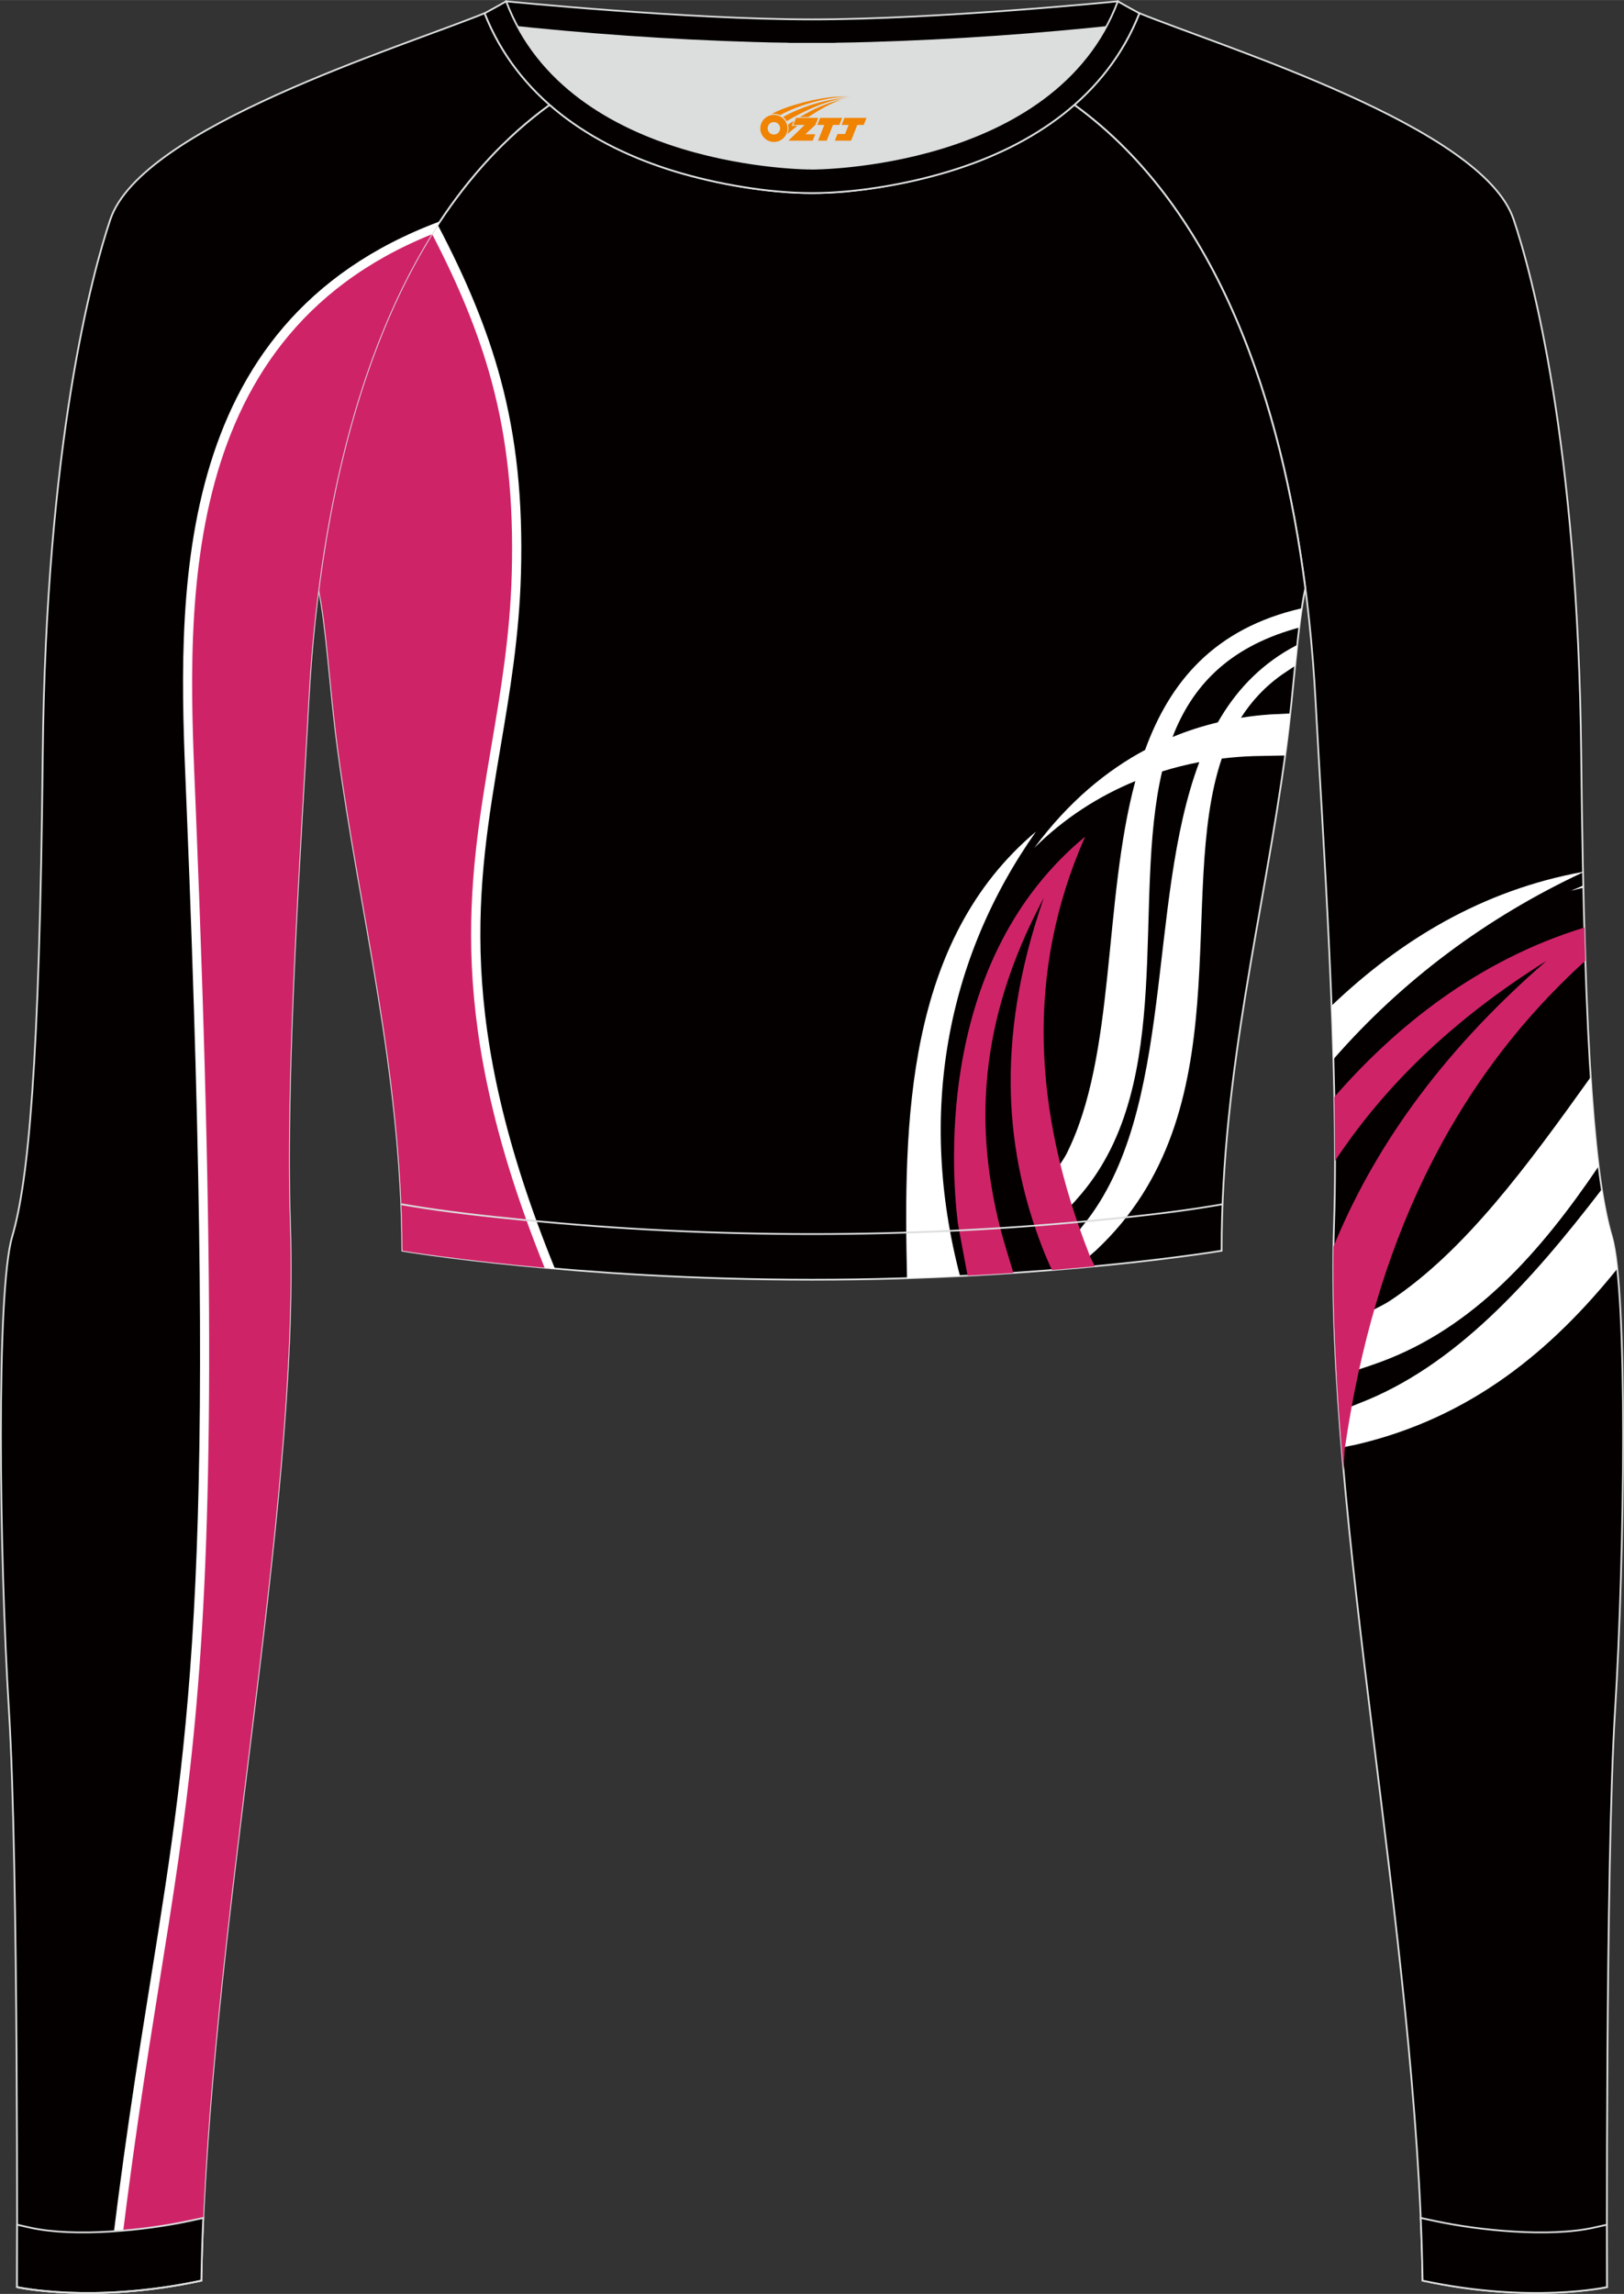 <?xml version="1.0" encoding="utf-8"?>
<!-- Generator: Adobe Illustrator 24.0.1, SVG Export Plug-In . SVG Version: 6.00 Build 0)  -->
<svg xmlns="http://www.w3.org/2000/svg" xmlns:xlink="http://www.w3.org/1999/xlink" version="1.1" id="图层_1" x="0px" y="0px" width="367.03px" height="518.23px" viewBox="0 0 367.03 518.22" enable-background="new 0 0 367.03 518.22" xml:space="preserve">
<rect x="0" y="0" width="367.03" height="518.22" fill="#333333" stroke="none"/>
<g>
	<path fill-rule="evenodd" clip-rule="evenodd" fill="#DCDDDD" d="M113.76,2.85c0,0,45.04,4.28,69.79,4.28s70.34-3.09,70.34-3.09   S241.33,40.8,183.46,40.8C125.59,40.79,113.76,2.85,113.76,2.85z"/>
	
		<path fill-rule="evenodd" clip-rule="evenodd" fill="#040000" stroke="#DCDDDD" stroke-width="0.4" stroke-miterlimit="22.926" d="   M258.74,5.16l-5.47,0.6c-18.61,2.04-37.83,3.37-56.53,3.92c-2.57,0.08-5.14,0.13-7.72,0.17v0.04h-11V9.85   c-2.57-0.03-5.14-0.09-7.72-0.17c-18.7-0.55-37.91-1.88-56.53-3.92l-5.47-0.6l6.07-4.87c0,0,40.87,4.09,69.14,4.09   s69.11-4.09,69.11-4.09L258.74,5.16z"/>
	
		<path fill-rule="evenodd" clip-rule="evenodd" fill="#040000" stroke="#DCDDDD" stroke-width="0.4" stroke-miterlimit="22.926" d="   M342.07,49.53c4.19,12.38,14.56,50.77,15.29,121.02s3.28,96.45,6.92,108.82c3.64,12.38,2.91,71.7,0.73,107.01   c-2.18,35.3-1.82,130.3-1.82,130.3s-17.11,3.82-41.67-1.46c-1.26-78.2-22.24-172.66-20.02-238.76c1.17-34.86-2.6-88.69-4.18-118.11   c-2.53-47.15-14.73-105.86-54.5-134.67v-0.01c6.29-5.51,11.4-12.33,14.69-20.69C276.77,10.8,335.02,28.67,342.07,49.53z"/>
	<g>
		<path fill-rule="evenodd" clip-rule="evenodd" fill="#FFFFFF" d="M300.94,227.2c15.62-14.9,34.11-26.1,56.82-30.24v0.11    c-21.93,10.25-40.93,24.48-56.41,42.23C301.24,235.29,301.1,231.25,300.94,227.2z"/>
		<path fill-rule="evenodd" clip-rule="evenodd" fill="#FFFFFF" d="M365.5,286.64c-14.68,18.22-32.83,33.57-58.86,39.68    c-0.21,0.05-1.54,0.32-3.44,0.7c-0.22-2.75-0.43-5.47-0.62-8.17c2.61-1.04,4.47-1.79,4.64-1.85c21.55-8.3,38.65-27.3,54.79-48.32    c0.7,4.47,1.45,7.92,2.27,10.68C364.76,281.02,365.17,283.5,365.5,286.64L365.5,286.64z M361.29,263.49    c-0.67-5.39-1.27-11.99-1.79-20.16c-14.32,20.02-28.51,39.43-45.49,50.61c-1.51,0.99-6.41,3.41-12.43,6.26    c0.12,3.51,0.29,7.08,0.49,10.69c3.39-0.97,6.73-2.03,9.84-3.17C333.19,299.92,348.22,282.79,361.29,263.49L361.29,263.49z     M357.83,200.54c-0.95,0.22-1.89,0.46-2.84,0.71c0.95-0.41,1.89-0.81,2.83-1.2L357.83,200.54z"/>
		<path fill-rule="evenodd" clip-rule="evenodd" fill="#CF2368" d="M301.37,281.64c8.68-21.21,23.44-43.16,48.17-64.59    c-21.77,13.61-37.01,28.86-47.82,45.2c0-4.65-0.05-9.48-0.15-14.43c13.78-15.82,32.38-30.9,56.5-38.28    c0.07,2.59,0.15,5.09,0.23,7.5c-30.93,28.03-47.71,65.31-54.23,109.27c-0.06,0.42-0.12,0.85-0.19,1.27l-0.23,4.59    C302.06,314.25,301.13,297.22,301.37,281.64z"/>
	</g>
	
		<path fill-rule="evenodd" clip-rule="evenodd" fill="#040000" stroke="#DCDDDD" stroke-width="0.4" stroke-miterlimit="22.926" d="   M72.01,132.93L72.01,132.93c1.86,8.67,2.5,22.24,4.37,36.34c4.92,36.95,14.4,72.23,14.55,113.28c0,0,38.98,6.55,92.58,6.55   s92.58-6.55,92.58-6.55c0-40.87,9.62-76.33,14.55-113.28c1.88-14.1,2.51-27.66,4.37-36.34c-5.31-41.2-19.32-85.35-52.11-109.17   l-0.1-0.07c-7.94,6.95-17.77,11.81-28.28,15.01c-9.35,2.85-21.14,4.92-31.01,4.91c-9.87,0.01-21.66-2.05-31.01-4.91   c-10.51-3.21-20.34-8.07-28.28-15.01l-0.09,0.07l0,0l-0.02,0.01c-0.57,0.41-1.13,0.83-1.69,1.26l-0.55,0.43   c-0.37,0.29-0.74,0.57-1.1,0.86c-0.22,0.18-0.44,0.36-0.67,0.54c-0.34,0.27-0.67,0.55-1,0.83l-0.63,0.53   c-0.36,0.31-0.71,0.62-1.07,0.93c-0.18,0.15-0.35,0.31-0.53,0.46c-0.52,0.46-1.03,0.93-1.53,1.4l-0.26,0.25   c-0.42,0.4-0.84,0.8-1.26,1.21l-0.53,0.52c-0.33,0.33-0.67,0.66-0.99,1l-0.52,0.53c-0.32,0.33-0.64,0.67-0.96,1.01l-0.54,0.58   c-0.33,0.36-0.66,0.72-0.99,1.09l-0.42,0.47c-0.46,0.51-0.91,1.03-1.35,1.56l-0.37,0.45c-0.34,0.4-0.67,0.8-1,1.21l-0.46,0.57   c-0.29,0.36-0.57,0.71-0.85,1.07l-0.51,0.65c-0.29,0.38-0.58,0.76-0.87,1.15l-0.39,0.51c-0.33,0.45-0.66,0.9-0.99,1.36l-0.3,0.41   c-0.4,0.56-0.8,1.13-1.19,1.69l-0.4,0.6c-0.26,0.38-0.52,0.77-0.78,1.15l-0.49,0.74c-0.24,0.36-0.47,0.73-0.7,1.09l-0.44,0.7   c-0.25,0.4-0.49,0.8-0.74,1.2l-0.4,0.65c-0.3,0.49-0.59,0.98-0.88,1.48l-0.2,0.34l0,0l-0.18,0.32c-0.29,0.51-0.58,1.02-0.87,1.53   l-0.37,0.66c-0.23,0.41-0.46,0.83-0.68,1.25l-0.39,0.73l-0.63,1.21l-0.39,0.75c-0.22,0.44-0.44,0.88-0.66,1.32l-0.31,0.62   c-0.31,0.63-0.61,1.25-0.91,1.89l-0.35,0.74l-0.56,1.2l-0.42,0.92l-0.49,1.09l-0.39,0.88l-0.51,1.19l-0.35,0.83l-0.53,1.28   l-0.31,0.76c-0.26,0.65-0.53,1.31-0.78,1.97l-0.25,0.64l-0.53,1.38l-0.35,0.94l-0.4,1.09l-0.37,1.02l-0.39,1.1l-0.32,0.92   c-0.15,0.44-0.3,0.89-0.45,1.33l-0.41,1.23c-0.16,0.5-0.33,1-0.49,1.51l-0.34,1.09l-0.3,0.98l-0.34,1.11l-0.3,0.99l-0.34,1.16   l-0.28,0.98l-0.31,1.09l-0.32,1.16c-0.17,0.64-0.35,1.28-0.51,1.92l-0.27,1.02l-0.31,1.22l-0.21,0.85l-0.3,1.22l-0.25,1.04   l-0.24,1.02l-0.29,1.27l-0.21,0.92l-0.02,0.08c-0.14,0.65-0.29,1.29-0.43,1.94l-0.21,1.01l-0.23,1.09l-0.24,1.2l-0.19,0.95   l-0.23,1.18l-0.19,0.98l-0.23,1.2l-0.18,1l-0.19,1.08l-0.01,0.04c-0.11,0.65-0.23,1.3-0.34,1.95l-0.22,1.3l-0.14,0.86l-0.18,1.13   l-0.16,1.06l-0.18,1.21l-0.12,0.81l-0.18,1.25l-0.14,1l-0.15,1.1C72.18,131.64,72.09,132.28,72.01,132.93z"/>
	<g>
		<g>
			<path fill-rule="evenodd" clip-rule="evenodd" fill="#CF2368" d="M98.27,51.82c16.5,31.92,21.04,58.58,17.13,95.25     c-1.71,16.08-4.34,27.33-6.05,38.76c-1.75,11.67-2.4,23.89-1.51,35.2c1.51,19.26,8.85,48.09,16.34,65.46     c-20.67-1.83-33.24-3.94-33.24-3.94c-0.15-41.05-9.62-76.33-14.55-113.28c-1.88-14.1-2.51-27.66-4.37-36.34l0,0     c0.08-0.64,0.17-1.29,0.26-1.93l0.15-1.1l0.14-1l0.18-1.25l0.12-0.81l0.18-1.21l0.16-1.06l0.18-1.13l0.14-0.86l0.22-1.3     c0.11-0.65,0.22-1.3,0.34-1.95l0.01-0.04l0.19-1.08l0.18-1l0.23-1.2l0.19-0.98l0.23-1.18l0.19-0.95l0.24-1.2l0.23-1.09l0.21-1.01     c0.14-0.65,0.28-1.3,0.43-1.94l0.02-0.08l0.21-0.92l0.29-1.27l0.24-1.02l0.25-1.04l0.3-1.22l0.21-0.85l0.31-1.22l0.27-1.02     c0.17-0.64,0.34-1.28,0.51-1.92l0.32-1.16l0.31-1.09l0.28-0.98l0.34-1.16l0.3-0.99l0.34-1.11l0.3-0.98l0.34-1.09     c0.16-0.5,0.32-1.01,0.49-1.51l0.41-1.23c0.15-0.45,0.3-0.89,0.45-1.33l0.32-0.92l0.39-1.1l0.37-1.02l0.4-1.09l0.35-0.94     l0.53-1.38l0.25-0.64c0.26-0.66,0.52-1.32,0.78-1.97l0.31-0.76l0.53-1.28l0.35-0.83L88,71.35l0.39-0.88l0.49-1.09l0.42-0.92     l0.56-1.2l0.35-0.74c0.3-0.63,0.61-1.26,0.91-1.89L91.4,64c0.22-0.44,0.44-0.88,0.66-1.32l0.39-0.75l0.63-1.21L93.47,60     c0.22-0.42,0.45-0.83,0.68-1.25l0.37-0.66c0.29-0.51,0.58-1.02,0.87-1.53l0.18-0.32l0,0l0.2-0.34c0.29-0.5,0.58-0.99,0.88-1.48     l0.4-0.65c0.24-0.4,0.49-0.8,0.74-1.2l0.44-0.7L98.27,51.82z"/>
			<path fill-rule="evenodd" clip-rule="evenodd" fill="#FFFFFF" d="M125.41,286.59c-22.77-55.94-17.58-86.58-12.3-117.76     c2.11-12.47,4.24-25.03,4.63-39.3c0.45-16.73-1.03-30.59-4.6-43.86c-3.12-11.59-7.82-22.71-14.21-34.88     c-0.23,0.36-0.47,0.72-0.7,1.08l-0.44,0.7l-0.16,0.25c6.03,11.61,10.5,22.29,13.49,33.39c3.52,13.08,4.98,26.76,4.54,43.27     c-0.38,14.16-2.5,26.63-4.6,39.01c-5.3,31.29-10.51,62.04,12.02,117.9L125.41,286.59z"/>
		</g>
		<path fill-rule="evenodd" clip-rule="evenodd" fill="#FFFFFF" d="M204.99,288.75c-0.81-35.26-0.29-76.19,29.15-100.89    c-20.35,28.83-26.74,63.83-17.18,100.4C213.11,288.46,209.12,288.62,204.99,288.75z"/>
		<path fill-rule="evenodd" clip-rule="evenodd" fill="#FFFFFF" d="M293.62,141.77l-0.93,0.26c-15.3,4.38-23.35,13.19-27.69,24.46    c3.47-1.43,6.9-2.51,10.23-3.3c3.9-6.84,9.17-12.57,16.44-16.69c0.15-0.08,0.76-0.41,1.51-0.8c-0.16,1.52-0.32,3.1-0.48,4.71    c-1.27,0.84-2.58,1.72-2.88,1.93c-3.93,2.77-6.98,6.07-9.36,9.81c2.31-0.37,4.56-0.62,6.7-0.76c0.43-0.03,2.72-0.13,4.44-0.21    c-0.29,2.65-0.6,5.36-0.97,8.08l-0.19,1.41c-3.19,0.05-6.49,0.12-7.13,0.14c-2.41,0.08-4.81,0.27-7.19,0.56    c-10.45,30.83,5.11,79.73-28.42,111.09c-0.18,0.17-2.08,1.84-4.3,3.78l-2.48-4.54c2.06-2.61,3.83-4.84,3.94-4.98    c20.92-25.75,14.19-72.8,26.19-104.55c-2.84,0.54-5.65,1.24-8.41,2.1c-6.85,29.26,3.08,70.03-18.15,95.32    c-1.79,2.13-3.82,4.3-5.91,6.4l-3.95-5.71c3.12-4.46,5.76-8.34,6.4-9.6c11.21-22.22,8.21-56.97,15.56-84.23    c-8.35,3.43-16.12,8.44-22.83,15.09c7.78-10.5,16.42-17.51,25.03-22.12c5.6-15.4,15.66-27.48,35.42-32.01    C294,138.79,293.81,140.25,293.62,141.77z"/>
		<path fill-rule="evenodd" clip-rule="evenodd" fill="#CF2368" d="M237.75,286.92c-0.93-1.99-1.75-3.98-2.25-5.28    c-7.79-20.2-11.13-45.74,0.41-78.83c-15.2,28.45-15.52,52.66-9.72,75.14c0.46,1.77,1.78,6.14,2.84,9.61    c-3.31,0.22-6.77,0.43-10.35,0.62c-0.59-3.18-2.14-11.29-2.22-11.96c-1.62-13.53-4.37-59.84,28.78-87.21    c-13.54,30.65-11.69,62.18,0.92,94.32c0.11,0.27,0.22,0.55,0.32,0.82l0.97,1.91C244.42,286.35,241.18,286.64,237.75,286.92z"/>
	</g>
	
		<path fill-rule="evenodd" clip-rule="evenodd" fill="#040000" stroke="#DCDDDD" stroke-width="0.4" stroke-miterlimit="22.926" d="   M24.95,49.53C20.77,61.9,10.39,100.3,9.66,170.55C8.94,240.79,6.39,267,2.75,279.37c-3.64,12.38-2.91,71.7-0.73,107.01   c2.18,35.3,1.82,130.3,1.82,130.3s17.11,3.82,41.67-1.46c1.26-78.2,22.24-172.66,20.02-238.76c-1.17-34.86,2.6-88.69,4.18-118.11   c2.53-47.15,14.73-105.86,54.5-134.67v-0.01c-6.29-5.51-11.39-12.33-14.69-20.69C90.26,10.8,32.01,28.67,24.95,49.53z"/>
	<g>
		<path fill-rule="evenodd" clip-rule="evenodd" fill="#FFFFFF" d="M95.76,55.93c-53.77,23.55-51.31,82.46-49.61,122.95l0.16,3.86    c6.92,170.76,0.98,207.81-8.1,264.46c-3.08,19.21-6.52,40.68-9.94,70.51c-1.44,0.11-2.83,0.18-4.17,0.23    c3.45-30.2,6.94-51.94,10.05-71.38c9.04-56.41,14.95-93.3,8.05-263.66l-0.16-3.86C40.24,136.08,37.6,72.99,99.44,50    C98.16,51.94,96.94,53.91,95.76,55.93z"/>
		<path fill-rule="evenodd" clip-rule="evenodd" fill="#CF2368" d="M97.56,52.94c-59.58,24.01-55,88.14-53.31,129.88    c9.27,228.85-4.56,217.22-18.07,335.02c5.65-0.31,12.18-1.08,19.33-2.61c1.26-78.2,22.24-172.66,20.02-238.76    c-1.17-34.86,2.6-88.69,4.18-118.11C71.56,124.01,78.54,83.53,97.56,52.94z"/>
	</g>
	
		<path fill-rule="evenodd" clip-rule="evenodd" fill="#040000" stroke="#DCDDDD" stroke-width="0.4" stroke-miterlimit="22.926" d="   M3.86,502.59c0,8.69-0.02,14.09-0.02,14.09s17.11,3.82,41.67-1.46c0.08-4.67,0.22-9.39,0.43-14.16l-3.32,0.71   c-9.81,2.11-25.74,3.72-35.8,1.48L3.86,502.59z"/>
	<path fill="none" stroke="#DCDDDD" stroke-width="0.4" stroke-miterlimit="22.926" d="M3.84,516.68c0,0,17.11,3.82,41.67-1.46"/>
	
		<path fill-rule="evenodd" clip-rule="evenodd" fill="#040000" stroke="#DCDDDD" stroke-width="0.4" stroke-miterlimit="22.926" d="   M363.16,502.59c0,8.69,0.02,14.09,0.02,14.09s-17.11,3.82-41.67-1.46c-0.08-4.67-0.22-9.39-0.43-14.16l3.32,0.71   c9.81,2.11,25.74,3.72,35.8,1.48L363.16,502.59z"/>
	
		<path fill-rule="evenodd" clip-rule="evenodd" fill="#040000" stroke="#DCDDDD" stroke-width="0.4" stroke-miterlimit="22.926" d="   M114.39,0.29c0,0-1.72,1.01-4.86,2.7c7.44,18.9,24.13,29.96,42.97,35.71c9.36,2.85,21.14,4.92,31.02,4.91   c9.87,0.01,21.66-2.05,31.01-4.91c18.84-5.75,35.53-16.81,42.97-35.71c-3.14-1.68-4.86-2.7-4.86-2.7   c-14.32,38.03-69.13,37.81-69.13,37.81S128.71,38.33,114.39,0.29z"/>
	
	<path fill="none" stroke="#DCDDDD" stroke-width="0.4" stroke-miterlimit="22.926" d="M276.3,272.05l-1.93,0.33   c-8.4,1.42-17.16,2.36-25.63,3.21c-21.64,2.15-43.49,3.2-65.23,3.2c-21.73,0-43.55-1.05-65.17-3.2   c-8.49-0.84-17.27-1.79-25.69-3.21l-1.96-0.33"/>
</g>
<g id="图层_x0020_1">
	<path fill="#F08300" d="M172.01,30.03c0.416,1.136,1.472,1.984,2.752,2.032c0.144,0,0.304,0,0.448-0.016h0.016   c0.016,0,0.064,0,0.128-0.016c0.032,0,0.048-0.016,0.08-0.016c0.064-0.016,0.144-0.032,0.224-0.048c0.016,0,0.016,0,0.032,0   c0.192-0.048,0.4-0.112,0.576-0.208c0.192-0.096,0.4-0.224,0.608-0.384c0.672-0.56,1.104-1.408,1.104-2.352   c0-0.224-0.032-0.448-0.08-0.672l0,0C177.85,28.15,177.8,27.98,177.72,27.8C177.25,26.71,176.17,25.95,174.9,25.95C173.21,25.95,171.83,27.32,171.83,29.02C171.83,29.37,171.89,29.71,172.01,30.03L172.01,30.03L172.01,30.03z M176.31,29.05L176.31,29.05C176.28,29.83,175.62,30.43,174.84,30.39C174.05,30.36,173.46,29.71,173.49,28.92c0.032-0.784,0.688-1.376,1.472-1.344   C175.73,27.61,176.34,28.28,176.31,29.05L176.31,29.05z"/>
	<polygon fill="#F08300" points="190.34,26.63 ,189.7,28.22 ,188.26,28.22 ,186.84,31.77 ,184.89,31.77 ,186.29,28.22 ,184.71,28.22    ,185.35,26.63"/>
	<path fill="#F08300" d="M192.31,21.9c-1.008-0.096-3.024-0.144-5.056,0.112c-2.416,0.304-5.152,0.912-7.616,1.664   C177.59,24.28,175.72,25,174.37,25.77C174.57,25.74,174.76,25.72,174.95,25.72c0.48,0,0.944,0.112,1.36,0.288   C180.41,23.69,187.61,21.64,192.31,21.9L192.31,21.9L192.31,21.9z"/>
	<path fill="#F08300" d="M177.78,27.37c4-2.368,8.88-4.672,13.488-5.248c-4.608,0.288-10.224,2-14.288,4.304   C177.3,26.68,177.57,27,177.78,27.37C177.78,27.37,177.78,27.37,177.78,27.37z"/>
	<polygon fill="#F08300" points="195.83,26.63 ,195.21,28.22 ,193.75,28.22 ,192.34,31.77 ,191.88,31.77 ,190.37,31.77 ,188.68,31.77    ,189.27,30.27 ,190.98,30.27 ,191.8,28.22 ,190.21,28.22 ,190.85,26.63"/>
	<polygon fill="#F08300" points="184.92,26.63 ,184.28,28.22 ,181.99,30.33 ,184.25,30.33 ,183.67,31.77 ,178.18,31.77 ,181.85,28.22    ,179.27,28.22 ,179.91,26.63"/>
	<path fill="#F08300" d="M190.2,22.49c-3.376,0.752-6.464,2.192-9.424,3.952h1.888C185.09,24.87,187.43,23.44,190.2,22.49z    M179.4,27.31C178.77,27.69,178.71,27.74,178.1,28.15c0.064,0.256,0.112,0.544,0.112,0.816c0,0.496-0.112,0.976-0.32,1.392   c0.176-0.16,0.32-0.304,0.432-0.4c0.272-0.24,0.768-0.64,1.6-1.296l0.32-0.256H178.92l0,0L179.4,27.31L179.4,27.31L179.4,27.31z"/>
</g>
</svg>